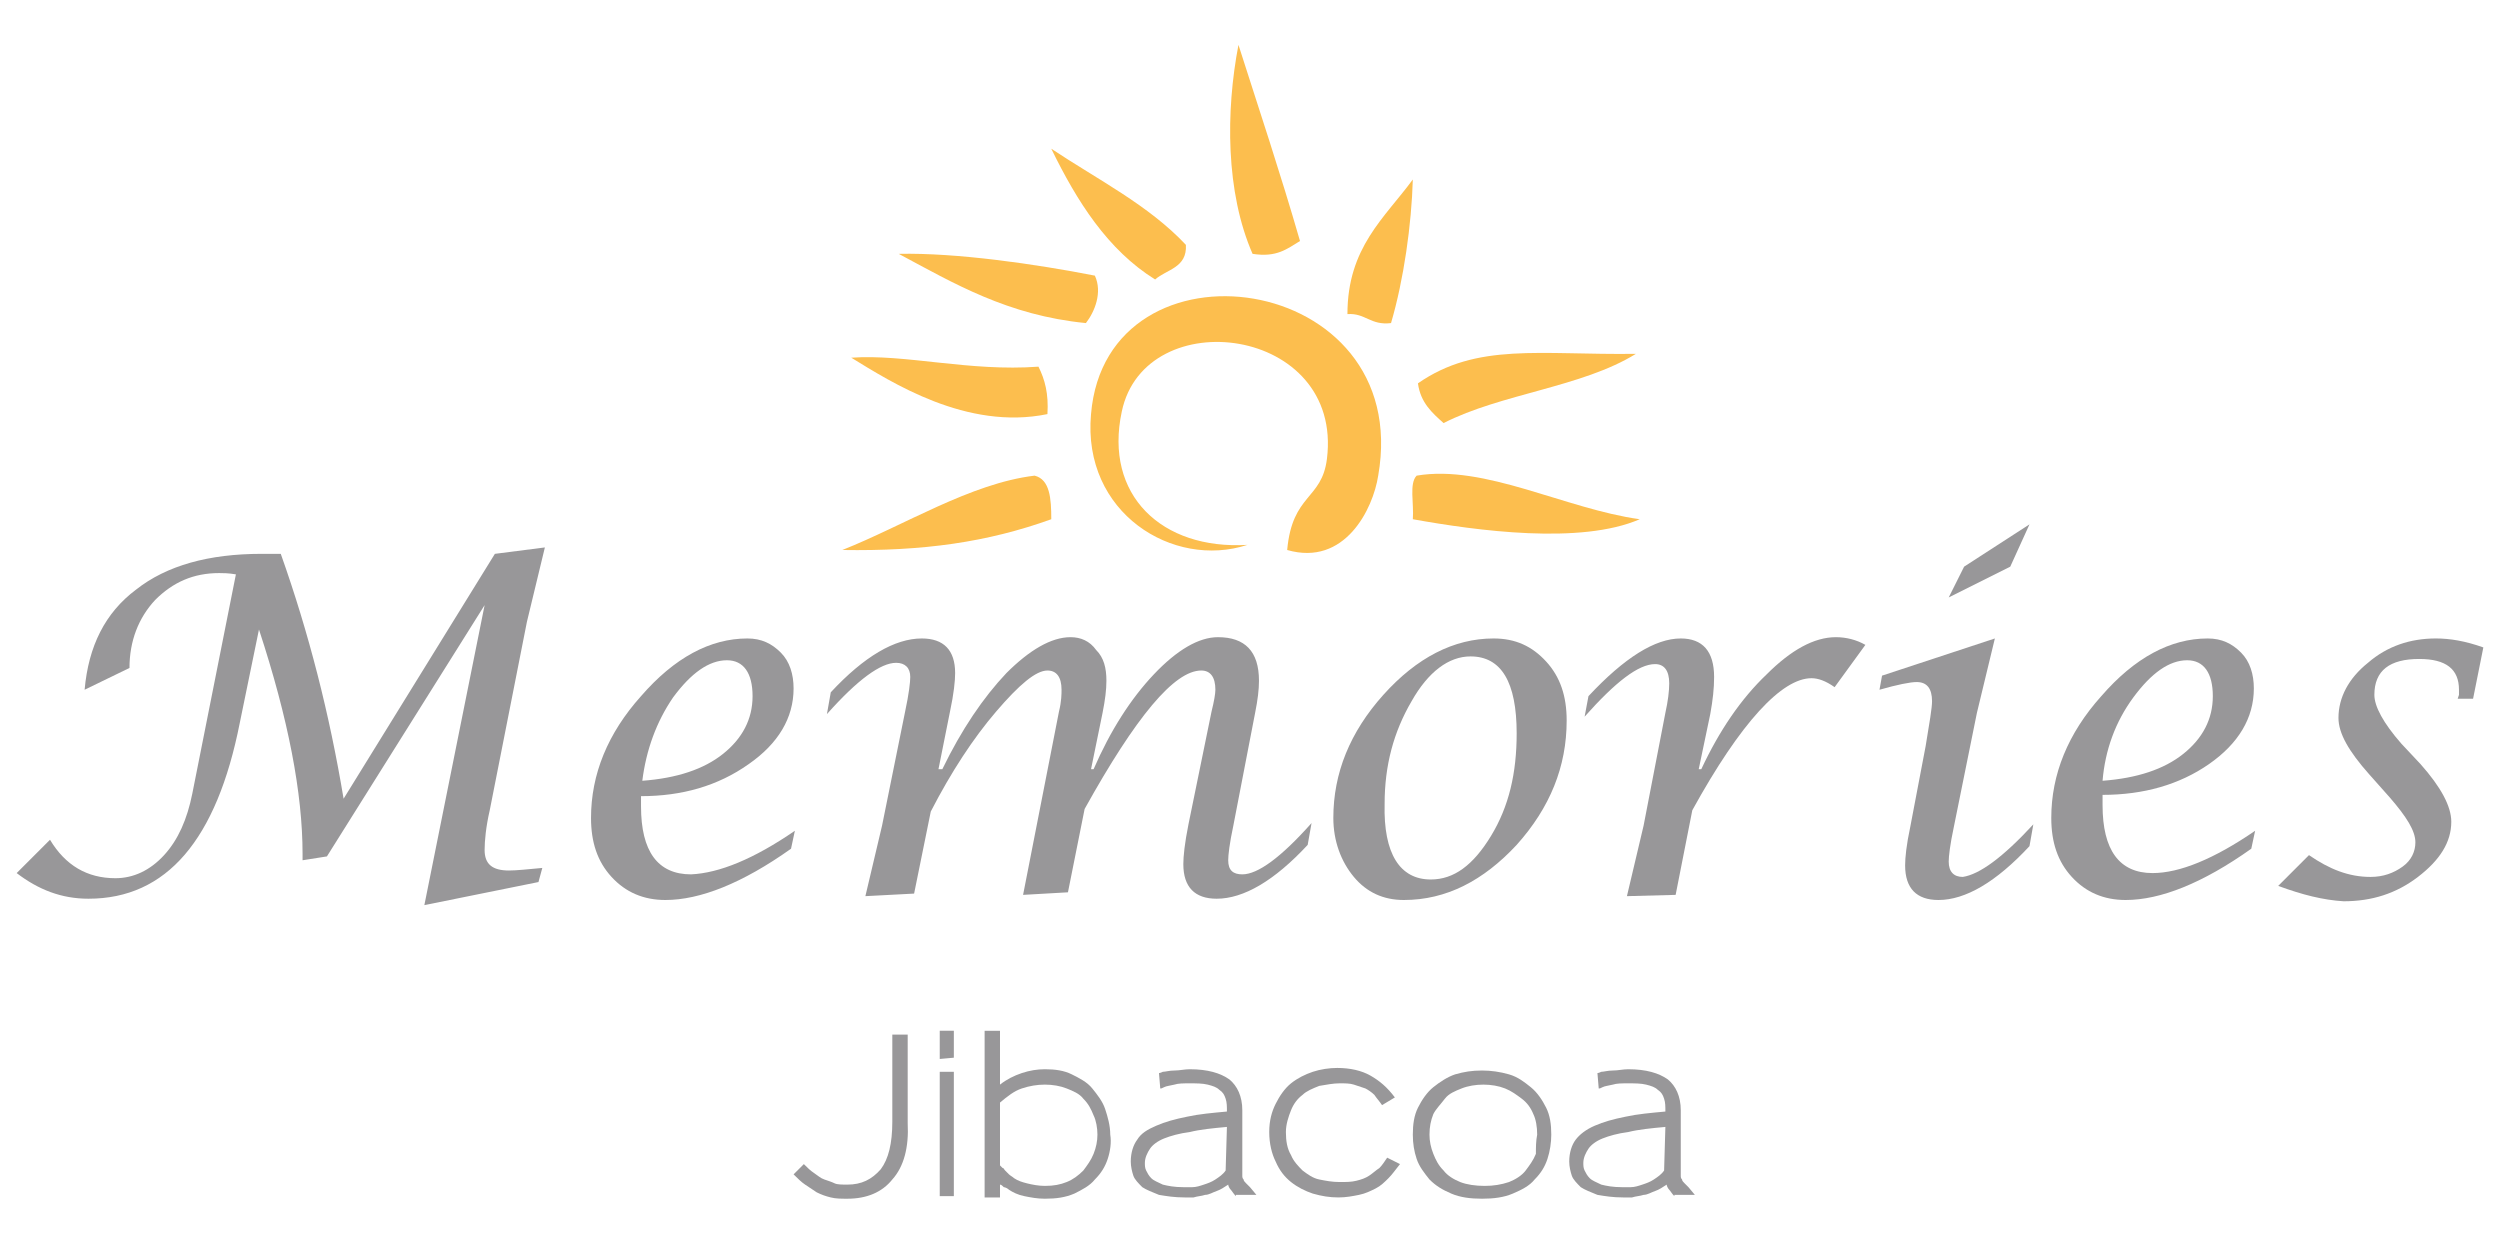 <?xml version="1.0" encoding="utf-8"?>
<!-- Generator: Adobe Illustrator 26.2.1, SVG Export Plug-In . SVG Version: 6.00 Build 0)  -->
<svg version="1.1" id="Layer_1" xmlns="http://www.w3.org/2000/svg" xmlns:xlink="http://www.w3.org/1999/xlink" x="0px" y="0px"
	 viewBox="0 0 195 97" style="enable-background:new 0 0 195 97;" xml:space="preserve">
<style type="text/css">
	.st0{fill:#FCBE4E;}
	.st1{fill:#989799;}
	.st2{fill:none;}
</style>
<g>
	<g>
		<g>
			<path class="st0" d="M96.6,3.5c1.6,5,3.3,10.1,4.8,15.3c-1,0.6-1.8,1.3-3.7,1C95.6,15,95.6,8.7,96.6,3.5"/>
			<path class="st0" d="M82,11.6c3.6,2.4,7.6,4.4,10.5,7.5c0.1,1.8-1.5,1.9-2.4,2.7C86.4,19.5,84,15.7,82,11.6"/>
			<path class="st0" d="M110.2,14c-0.1,3.5-0.7,7.8-1.7,11.2c-1.6,0.2-2-0.8-3.4-0.7C105.1,19.3,108,17,110.2,14"/>
			<path class="st0" d="M70.1,19.8c4.5-0.1,10.7,0.8,15.3,1.7c0.6,1.3,0,2.8-0.7,3.7C78.6,24.6,74.4,22.1,70.1,19.8"/>
			<path class="st0" d="M127.6,27.6c-4.2,2.6-10.5,3.1-15,5.4c-0.9-0.8-1.8-1.6-2-3.1C115.2,26.7,120.1,27.7,127.6,27.6"/>
			<path class="st0" d="M81,28.6c0.5,1,0.8,2.1,0.7,3.7c-6.3,1.3-12.2-2.5-15.3-4.4C70.6,27.6,75.6,29,81,28.6"/>
			<path class="st0" d="M127.9,40.5c-4.6,2-12.7,0.9-17.7,0c0.1-1.2-0.3-2.8,0.3-3.4C115.8,36.2,122.1,39.7,127.9,40.5"/>
			<path class="st0" d="M82,40.5c-5,1.8-10,2.5-16.3,2.4c4.8-1.9,10-5.2,15-5.8C81.9,37.4,82,38.9,82,40.5"/>
			<path class="st0" d="M97.3,42.5c-5.8,1.9-12.9-2.5-12.2-10.2c1.2-14.4,25.2-11.2,22.4,4.8c-0.4,2.6-2.6,7.1-7.1,5.8
				c0.4-4.4,2.7-3.9,3.1-7.1c1.3-10.4-14.2-12.3-16-3.7C86.1,38.6,90.6,42.9,97.3,42.5"/>
		</g>
		<g>
			<path class="st1" d="M1.3,68.1l2.6-2.6c1.2,2,2.9,3,5.1,3c1.4,0,2.7-0.6,3.8-1.8c1.1-1.2,1.8-2.8,2.2-4.8l3.4-17.1
				c-0.6-0.1-1-0.1-1.3-0.1c-2,0-3.6,0.7-5,2.1c-1.3,1.4-2,3.2-2,5.3l-3.5,1.7c0.3-3.4,1.6-6,4-7.8c2.4-1.9,5.7-2.8,9.8-2.8h1.5
				c2.2,6.2,3.8,12.5,4.9,19.1l11.8-19.1l3.9-0.5l-1.4,5.8l-2.9,14.7c-0.3,1.3-0.4,2.4-0.4,3.1c0,1.1,0.6,1.6,1.9,1.6
				c0.6,0,1.5-0.1,2.6-0.2L42,68.8l-8.9,1.8l4.7-23.4L25.5,66.8l-1.9,0.3v-0.5c0-4.7-1.1-10.5-3.4-17.5l-1.5,7.3
				C16.9,65.5,13,70.1,6.9,70.1C4.8,70.1,3,69.4,1.3,68.1"/>
			<path class="st1" d="M50.1,60.9c2.7-0.2,4.8-0.9,6.3-2.1c1.5-1.2,2.3-2.7,2.3-4.5c0-1.8-0.7-2.8-2-2.8c-1.4,0-2.8,1-4.2,2.9
				C51.2,56.3,50.4,58.5,50.1,60.9 M62,64.8l-0.3,1.4c-3.8,2.7-7.1,4-9.8,4c-1.7,0-3.1-0.6-4.2-1.8c-1.1-1.2-1.6-2.7-1.6-4.6
				c0-3.4,1.3-6.6,3.9-9.5c2.6-3,5.4-4.5,8.3-4.5c1.1,0,1.9,0.4,2.6,1.1c0.7,0.7,1,1.7,1,2.8c0,2.3-1.2,4.3-3.5,5.9
				c-2.4,1.7-5.2,2.5-8.4,2.5l0,0.8c0,3.5,1.3,5.3,3.9,5.3C56.1,68.1,58.8,67,62,64.8"/>
			<path class="st1" d="M67.5,69.9l1.3-5.5l1.8-8.9c0.3-1.4,0.4-2.3,0.4-2.7c0-0.7-0.4-1.1-1.1-1.1c-1.2,0-3,1.3-5.4,4l0.3-1.7
				c2.6-2.8,5-4.2,7.1-4.2c1.7,0,2.6,0.9,2.6,2.7c0,0.6-0.1,1.6-0.4,3l-0.9,4.5h0.3c1.5-3.1,3.2-5.6,5-7.5c1.8-1.8,3.5-2.8,5-2.8
				c0.8,0,1.5,0.3,2,1c0.6,0.6,0.8,1.4,0.8,2.4c0,0.7-0.1,1.5-0.3,2.5l-0.9,4.4h0.2c1.3-3,2.9-5.5,4.7-7.4c1.8-1.9,3.5-2.9,5-2.9
				c2.1,0,3.2,1.1,3.2,3.4c0,0.7-0.1,1.5-0.3,2.5l-1.7,8.8c-0.3,1.4-0.4,2.3-0.4,2.7c0,0.8,0.4,1.1,1.1,1.1c1.2,0,3-1.3,5.4-4
				l-0.3,1.7c-2.6,2.8-5,4.2-7.1,4.2c-1.7,0-2.6-0.9-2.6-2.7c0-0.6,0.1-1.6,0.4-3.1l1.8-8.8c0.2-0.8,0.3-1.4,0.3-1.7
				c0-1-0.4-1.5-1.1-1.5c-2.1,0-5.1,3.6-9.1,10.8l-1.3,6.5l-3.5,0.2l2.8-14.3c0.2-0.8,0.2-1.4,0.2-1.7c0-1-0.4-1.5-1.1-1.5
				c-0.9,0-2.2,1.1-4,3.2c-1.8,2.1-3.5,4.7-5.1,7.8l-1.3,6.4L67.5,69.9z"/>
			<path class="st1" d="M111.6,68.6c1.8,0,3.3-1.1,4.7-3.4c1.4-2.3,2-4.9,2-8c0-4-1.2-6-3.6-6c-1.7,0-3.3,1.2-4.6,3.5
				c-1.4,2.4-2.1,5-2.1,8C107.9,66.6,109.2,68.6,111.6,68.6 M109.5,70.2c-1.6,0-2.9-0.6-3.9-1.8c-1-1.2-1.6-2.8-1.6-4.6
				c0-3.5,1.3-6.7,3.9-9.6c2.6-2.9,5.5-4.4,8.6-4.4c1.7,0,3,0.6,4.1,1.8c1.1,1.2,1.6,2.7,1.6,4.6c0,3.6-1.3,6.8-3.9,9.7
				C115.7,68.7,112.8,70.2,109.5,70.2"/>
			<path class="st1" d="M126.9,69.9l1.3-5.5l1.7-8.8c0.2-0.9,0.3-1.7,0.3-2.3c0-1-0.4-1.5-1.1-1.5c-1.3,0-3.1,1.4-5.5,4.1l0.3-1.6
				c2.8-3,5.2-4.5,7.2-4.5c1.7,0,2.6,1,2.6,3c0,0.9-0.1,1.8-0.3,2.9l-0.9,4.3h0.2c1.4-3,3.1-5.5,5.1-7.4c1.9-1.9,3.7-2.9,5.4-2.9
				c0.8,0,1.6,0.2,2.3,0.6l-2.4,3.3c-0.7-0.5-1.3-0.7-1.8-0.7c-2.3,0-5.5,3.4-9.3,10.3l-1.3,6.6L126.9,69.9z"/>
			<path class="st1" d="M152,46.6l1.2-2.4l5.1-3.3l-1.5,3.3L152,46.6z M158.6,64.3l-0.3,1.7c-2.6,2.8-5,4.2-7.1,4.2
				c-1.7,0-2.6-0.9-2.6-2.7c0-0.6,0.1-1.6,0.4-3l1.2-6.3c0.3-1.8,0.5-3,0.5-3.5c0-1-0.4-1.5-1.2-1.5c-0.5,0-1.5,0.2-2.9,0.6l0.2-1.1
				l8.8-2.9l-1.4,5.8l-1.8,8.9c-0.3,1.4-0.4,2.3-0.4,2.7c0,0.8,0.4,1.2,1.1,1.2C154.4,68.2,156.2,66.9,158.6,64.3"/>
			<path class="st1" d="M164,60.9c2.7-0.2,4.8-0.9,6.3-2.1c1.5-1.2,2.3-2.7,2.3-4.5c0-1.8-0.7-2.8-2-2.8c-1.4,0-2.8,1-4.2,2.9
				C165,56.3,164.2,58.5,164,60.9 M175.9,64.8l-0.3,1.4c-3.8,2.7-7.1,4-9.8,4c-1.7,0-3.1-0.6-4.2-1.8c-1.1-1.2-1.6-2.7-1.6-4.6
				c0-3.4,1.3-6.6,3.9-9.5c2.6-3,5.4-4.5,8.3-4.5c1.1,0,1.9,0.4,2.6,1.1c0.7,0.7,1,1.7,1,2.8c0,2.3-1.2,4.3-3.5,5.9S167.2,62,164,62
				l0,0.8c0,3.5,1.3,5.3,3.9,5.3C170,68.1,172.7,67,175.9,64.8"/>
			<path class="st1" d="M177.7,69.1l2.4-2.4c1.6,1.1,3.1,1.7,4.8,1.7c1,0,1.8-0.3,2.5-0.8c0.7-0.5,1-1.2,1-1.9c0-0.9-0.7-2-2-3.5
				l-1.6-1.8c-1.6-1.8-2.4-3.2-2.4-4.4c0-1.6,0.8-3.1,2.3-4.3c1.5-1.3,3.3-1.9,5.3-1.9c1.1,0,2.3,0.2,3.7,0.7l-0.8,4h-1.2l0.1-0.3
				c0-0.1,0-0.2,0-0.4c0-1.6-1-2.4-3.1-2.4c-2.3,0-3.5,0.9-3.5,2.8c0,0.9,0.7,2.2,2.1,3.8l1.5,1.6c1.6,1.8,2.4,3.3,2.4,4.5
				c0,1.6-0.9,3-2.6,4.3c-1.7,1.3-3.6,1.9-5.8,1.9C181.2,70.2,179.6,69.8,177.7,69.1"/>
		</g>
	</g>
	<g>
		<path class="st1" d="M69.6,92c-0.8,1-2,1.5-3.5,1.5c-0.5,0-0.9,0-1.3-0.1c-0.4-0.1-0.7-0.2-1.1-0.4c-0.3-0.2-0.6-0.4-0.9-0.6
			c-0.3-0.2-0.6-0.5-0.9-0.8l0.8-0.8c0.3,0.3,0.5,0.5,0.8,0.7c0.3,0.2,0.5,0.4,0.8,0.5c0.3,0.1,0.6,0.2,0.8,0.3s0.6,0.1,1,0.1
			c1.1,0,1.9-0.4,2.6-1.2c0.6-0.8,0.9-2,0.9-3.7v-6.8h1.2v6.9C70.9,89.5,70.5,91,69.6,92z"/>
		<path class="st1" d="M73.3,82.6v-2.2h1.1v2.1L73.3,82.6z M73.3,93.3v-9.7h1.1v9.7H73.3z"/>
		<path class="st1" d="M86.4,90.4c-0.2,0.6-0.5,1.1-1,1.6c-0.4,0.5-1,0.8-1.6,1.1c-0.7,0.3-1.4,0.4-2.3,0.4c-0.6,0-1.1-0.1-1.6-0.2
			c-0.5-0.1-0.9-0.3-1.2-0.5c-0.1-0.1-0.3-0.2-0.4-0.2c-0.1-0.1-0.2-0.2-0.3-0.2l0,1h-1.2V80.4H78v4.2c0.5-0.4,1.1-0.7,1.7-0.9
			c0.6-0.2,1.2-0.3,1.8-0.3c0.8,0,1.5,0.1,2.1,0.4c0.6,0.3,1.2,0.6,1.6,1.1c0.4,0.5,0.8,1,1,1.6c0.2,0.6,0.4,1.3,0.4,2
			C86.7,89.1,86.6,89.8,86.4,90.4z M85.6,88.5c0-0.5-0.1-1.1-0.3-1.5c-0.2-0.5-0.4-0.9-0.8-1.3c-0.3-0.4-0.8-0.6-1.3-0.8
			c-0.5-0.2-1.1-0.3-1.7-0.3c-0.6,0-1.2,0.1-1.8,0.3c-0.6,0.2-1.1,0.6-1.7,1.1v4.9c0.1,0.1,0.1,0.1,0.2,0.2c0.1,0,0.1,0.1,0.2,0.2
			c0.1,0.1,0.2,0.2,0.3,0.3c0.1,0.1,0.3,0.2,0.4,0.3c0.3,0.2,0.6,0.3,1,0.4c0.4,0.1,0.9,0.2,1.4,0.2c0.7,0,1.2-0.1,1.7-0.3
			c0.5-0.2,0.9-0.5,1.3-0.9c0.3-0.4,0.6-0.8,0.8-1.3C85.5,89.5,85.6,89,85.6,88.5L85.6,88.5z"/>
		<path class="st1" d="M96.4,93.3c-0.2-0.2-0.3-0.4-0.4-0.5c-0.1-0.1-0.2-0.3-0.2-0.4c-0.3,0.2-0.6,0.4-0.9,0.5
			c-0.3,0.1-0.6,0.3-0.9,0.3c-0.3,0.1-0.6,0.1-0.9,0.2c-0.3,0-0.5,0-0.7,0c-0.8,0-1.4-0.1-2-0.2c-0.5-0.2-1-0.4-1.3-0.6
			c-0.3-0.3-0.6-0.6-0.7-0.9s-0.2-0.7-0.2-1.1c0-0.7,0.2-1.3,0.5-1.7c0.3-0.5,0.8-0.8,1.5-1.1c0.7-0.3,1.4-0.5,2.4-0.7
			c0.9-0.2,2-0.3,3.1-0.4v0c0-0.4,0-0.7-0.1-1c-0.1-0.3-0.2-0.5-0.5-0.7c-0.2-0.2-0.5-0.3-0.9-0.4c-0.4-0.1-0.9-0.1-1.4-0.1
			c-0.5,0-0.9,0-1.2,0.1c-0.4,0.1-0.6,0.1-0.8,0.2c-0.2,0.1-0.2,0.1-0.3,0.1l-0.1-1.2c0,0,0.1,0,0.3-0.1c0.2,0,0.5-0.1,0.9-0.1
			c0.4,0,0.8-0.1,1.2-0.1c1.4,0,2.4,0.3,3.1,0.8c0.6,0.5,1,1.3,1,2.4v4.6c0,0.2,0,0.4,0,0.5c0,0.1,0,0.2,0.1,0.3
			c0,0.1,0.1,0.2,0.2,0.3c0.1,0.1,0.2,0.2,0.3,0.3l0.5,0.6H96.4z M95.7,87.9c-1.1,0.1-2.1,0.2-2.9,0.4c-0.8,0.1-1.5,0.3-2,0.5
			c-0.5,0.2-0.9,0.5-1.1,0.8c-0.2,0.3-0.4,0.7-0.4,1.1c0,0.2,0,0.4,0.1,0.6c0.1,0.2,0.2,0.4,0.4,0.6c0.2,0.2,0.5,0.3,0.9,0.5
			c0.4,0.1,0.9,0.2,1.6,0.2c0.2,0,0.4,0,0.7,0c0.3,0,0.6-0.1,0.9-0.2c0.3-0.1,0.6-0.2,0.9-0.4c0.3-0.2,0.6-0.4,0.8-0.7L95.7,87.9z"
			/>
		<path class="st1" d="M108.3,91.9c-0.3,0.3-0.6,0.6-1,0.8c-0.4,0.2-0.8,0.4-1.3,0.5c-0.5,0.1-1,0.2-1.6,0.2c-0.7,0-1.3-0.1-2-0.3
			c-0.6-0.2-1.2-0.5-1.7-0.9c-0.5-0.4-0.9-0.9-1.2-1.6c-0.3-0.6-0.5-1.4-0.5-2.3c0-0.9,0.2-1.6,0.5-2.2c0.3-0.6,0.7-1.2,1.2-1.6
			s1.1-0.7,1.7-0.9c0.6-0.2,1.3-0.3,1.9-0.3c1,0,1.9,0.2,2.6,0.6c0.7,0.4,1.3,0.9,1.9,1.7l-1,0.6c-0.2-0.3-0.4-0.5-0.6-0.8
			c-0.2-0.2-0.5-0.4-0.7-0.5c-0.3-0.1-0.6-0.2-0.9-0.3c-0.3-0.1-0.7-0.1-1.1-0.1c-0.5,0-1,0.1-1.6,0.2c-0.5,0.2-1,0.4-1.3,0.7
			c-0.4,0.3-0.7,0.7-0.9,1.2c-0.2,0.5-0.4,1.1-0.4,1.7c0,0.7,0.1,1.3,0.4,1.8c0.2,0.5,0.6,0.9,0.9,1.2c0.4,0.3,0.8,0.6,1.3,0.7
			c0.5,0.1,1,0.2,1.6,0.2c0.5,0,0.9,0,1.3-0.1c0.4-0.1,0.7-0.2,1-0.4c0.3-0.2,0.5-0.4,0.8-0.6c0.2-0.2,0.4-0.5,0.6-0.8l1,0.5
			C108.8,91.3,108.6,91.6,108.3,91.9z"/>
		<path class="st1" d="M120.7,90.4c-0.2,0.6-0.5,1.1-1,1.6c-0.4,0.5-1,0.8-1.7,1.1c-0.7,0.3-1.5,0.4-2.4,0.4c-0.9,0-1.7-0.1-2.4-0.4
			c-0.7-0.3-1.2-0.6-1.7-1.1c-0.4-0.5-0.8-1-1-1.6c-0.2-0.6-0.3-1.2-0.3-1.9c0-0.8,0.1-1.5,0.4-2.1c0.3-0.6,0.7-1.2,1.2-1.6
			s1.1-0.8,1.7-1c0.7-0.2,1.3-0.3,2.1-0.3c0.7,0,1.4,0.1,2.1,0.3c0.7,0.2,1.2,0.6,1.7,1c0.5,0.4,0.9,1,1.2,1.6
			c0.3,0.6,0.4,1.3,0.4,2.1C121,89.1,120.9,89.8,120.7,90.4z M119.9,88.5c0-0.6-0.1-1.2-0.3-1.6c-0.2-0.5-0.5-0.9-0.9-1.2
			c-0.4-0.3-0.8-0.6-1.3-0.8c-0.5-0.2-1.1-0.3-1.7-0.3c-0.6,0-1.2,0.1-1.7,0.3c-0.5,0.2-1,0.4-1.3,0.8s-0.7,0.8-0.9,1.2
			c-0.2,0.5-0.3,1-0.3,1.6c0,0.5,0.1,1,0.3,1.5c0.2,0.5,0.4,0.9,0.8,1.3c0.3,0.4,0.8,0.7,1.3,0.9c0.5,0.2,1.2,0.3,1.9,0.3
			c0.7,0,1.3-0.1,1.9-0.3c0.5-0.2,1-0.5,1.3-0.9c0.3-0.4,0.6-0.8,0.8-1.3C119.8,89.5,119.8,89,119.9,88.5L119.9,88.5z"/>
		<path class="st1" d="M130.6,93.3c-0.2-0.2-0.3-0.4-0.4-0.5c-0.1-0.1-0.2-0.3-0.2-0.4c-0.3,0.2-0.6,0.4-0.9,0.5
			c-0.3,0.1-0.6,0.3-0.9,0.3c-0.3,0.1-0.6,0.1-0.9,0.2c-0.3,0-0.5,0-0.7,0c-0.8,0-1.4-0.1-2-0.2c-0.5-0.2-1-0.4-1.3-0.6
			c-0.3-0.3-0.6-0.6-0.7-0.9c-0.1-0.3-0.2-0.7-0.2-1.1c0-0.7,0.2-1.3,0.5-1.7s0.8-0.8,1.5-1.1c0.7-0.3,1.4-0.5,2.4-0.7
			c0.9-0.2,2-0.3,3.1-0.4v0c0-0.4,0-0.7-0.1-1c-0.1-0.3-0.2-0.5-0.5-0.7c-0.2-0.2-0.5-0.3-0.9-0.4c-0.4-0.1-0.9-0.1-1.4-0.1
			c-0.5,0-0.9,0-1.2,0.1c-0.4,0.1-0.6,0.1-0.8,0.2c-0.2,0.1-0.2,0.1-0.3,0.1l-0.1-1.2c0,0,0.1,0,0.3-0.1c0.2,0,0.5-0.1,0.9-0.1
			c0.4,0,0.8-0.1,1.2-0.1c1.4,0,2.4,0.3,3.1,0.8c0.6,0.5,1,1.3,1,2.4v4.6c0,0.2,0,0.4,0,0.5c0,0.1,0,0.2,0.1,0.3
			c0,0.1,0.1,0.2,0.2,0.3c0.1,0.1,0.2,0.2,0.3,0.3l0.5,0.6H130.6z M129.9,87.9c-1.1,0.1-2.1,0.2-2.9,0.4c-0.8,0.1-1.5,0.3-2,0.5
			c-0.5,0.2-0.9,0.5-1.1,0.8c-0.2,0.3-0.4,0.7-0.4,1.1c0,0.2,0,0.4,0.1,0.6c0.1,0.2,0.2,0.4,0.4,0.6c0.2,0.2,0.5,0.3,0.9,0.5
			c0.4,0.1,0.9,0.2,1.6,0.2c0.2,0,0.4,0,0.7,0c0.3,0,0.6-0.1,0.9-0.2c0.3-0.1,0.6-0.2,0.9-0.4c0.3-0.2,0.6-0.4,0.8-0.7L129.9,87.9z"
			/>
	</g>
</g>
<rect class="st2" width="195" height="97"/>
</svg>
